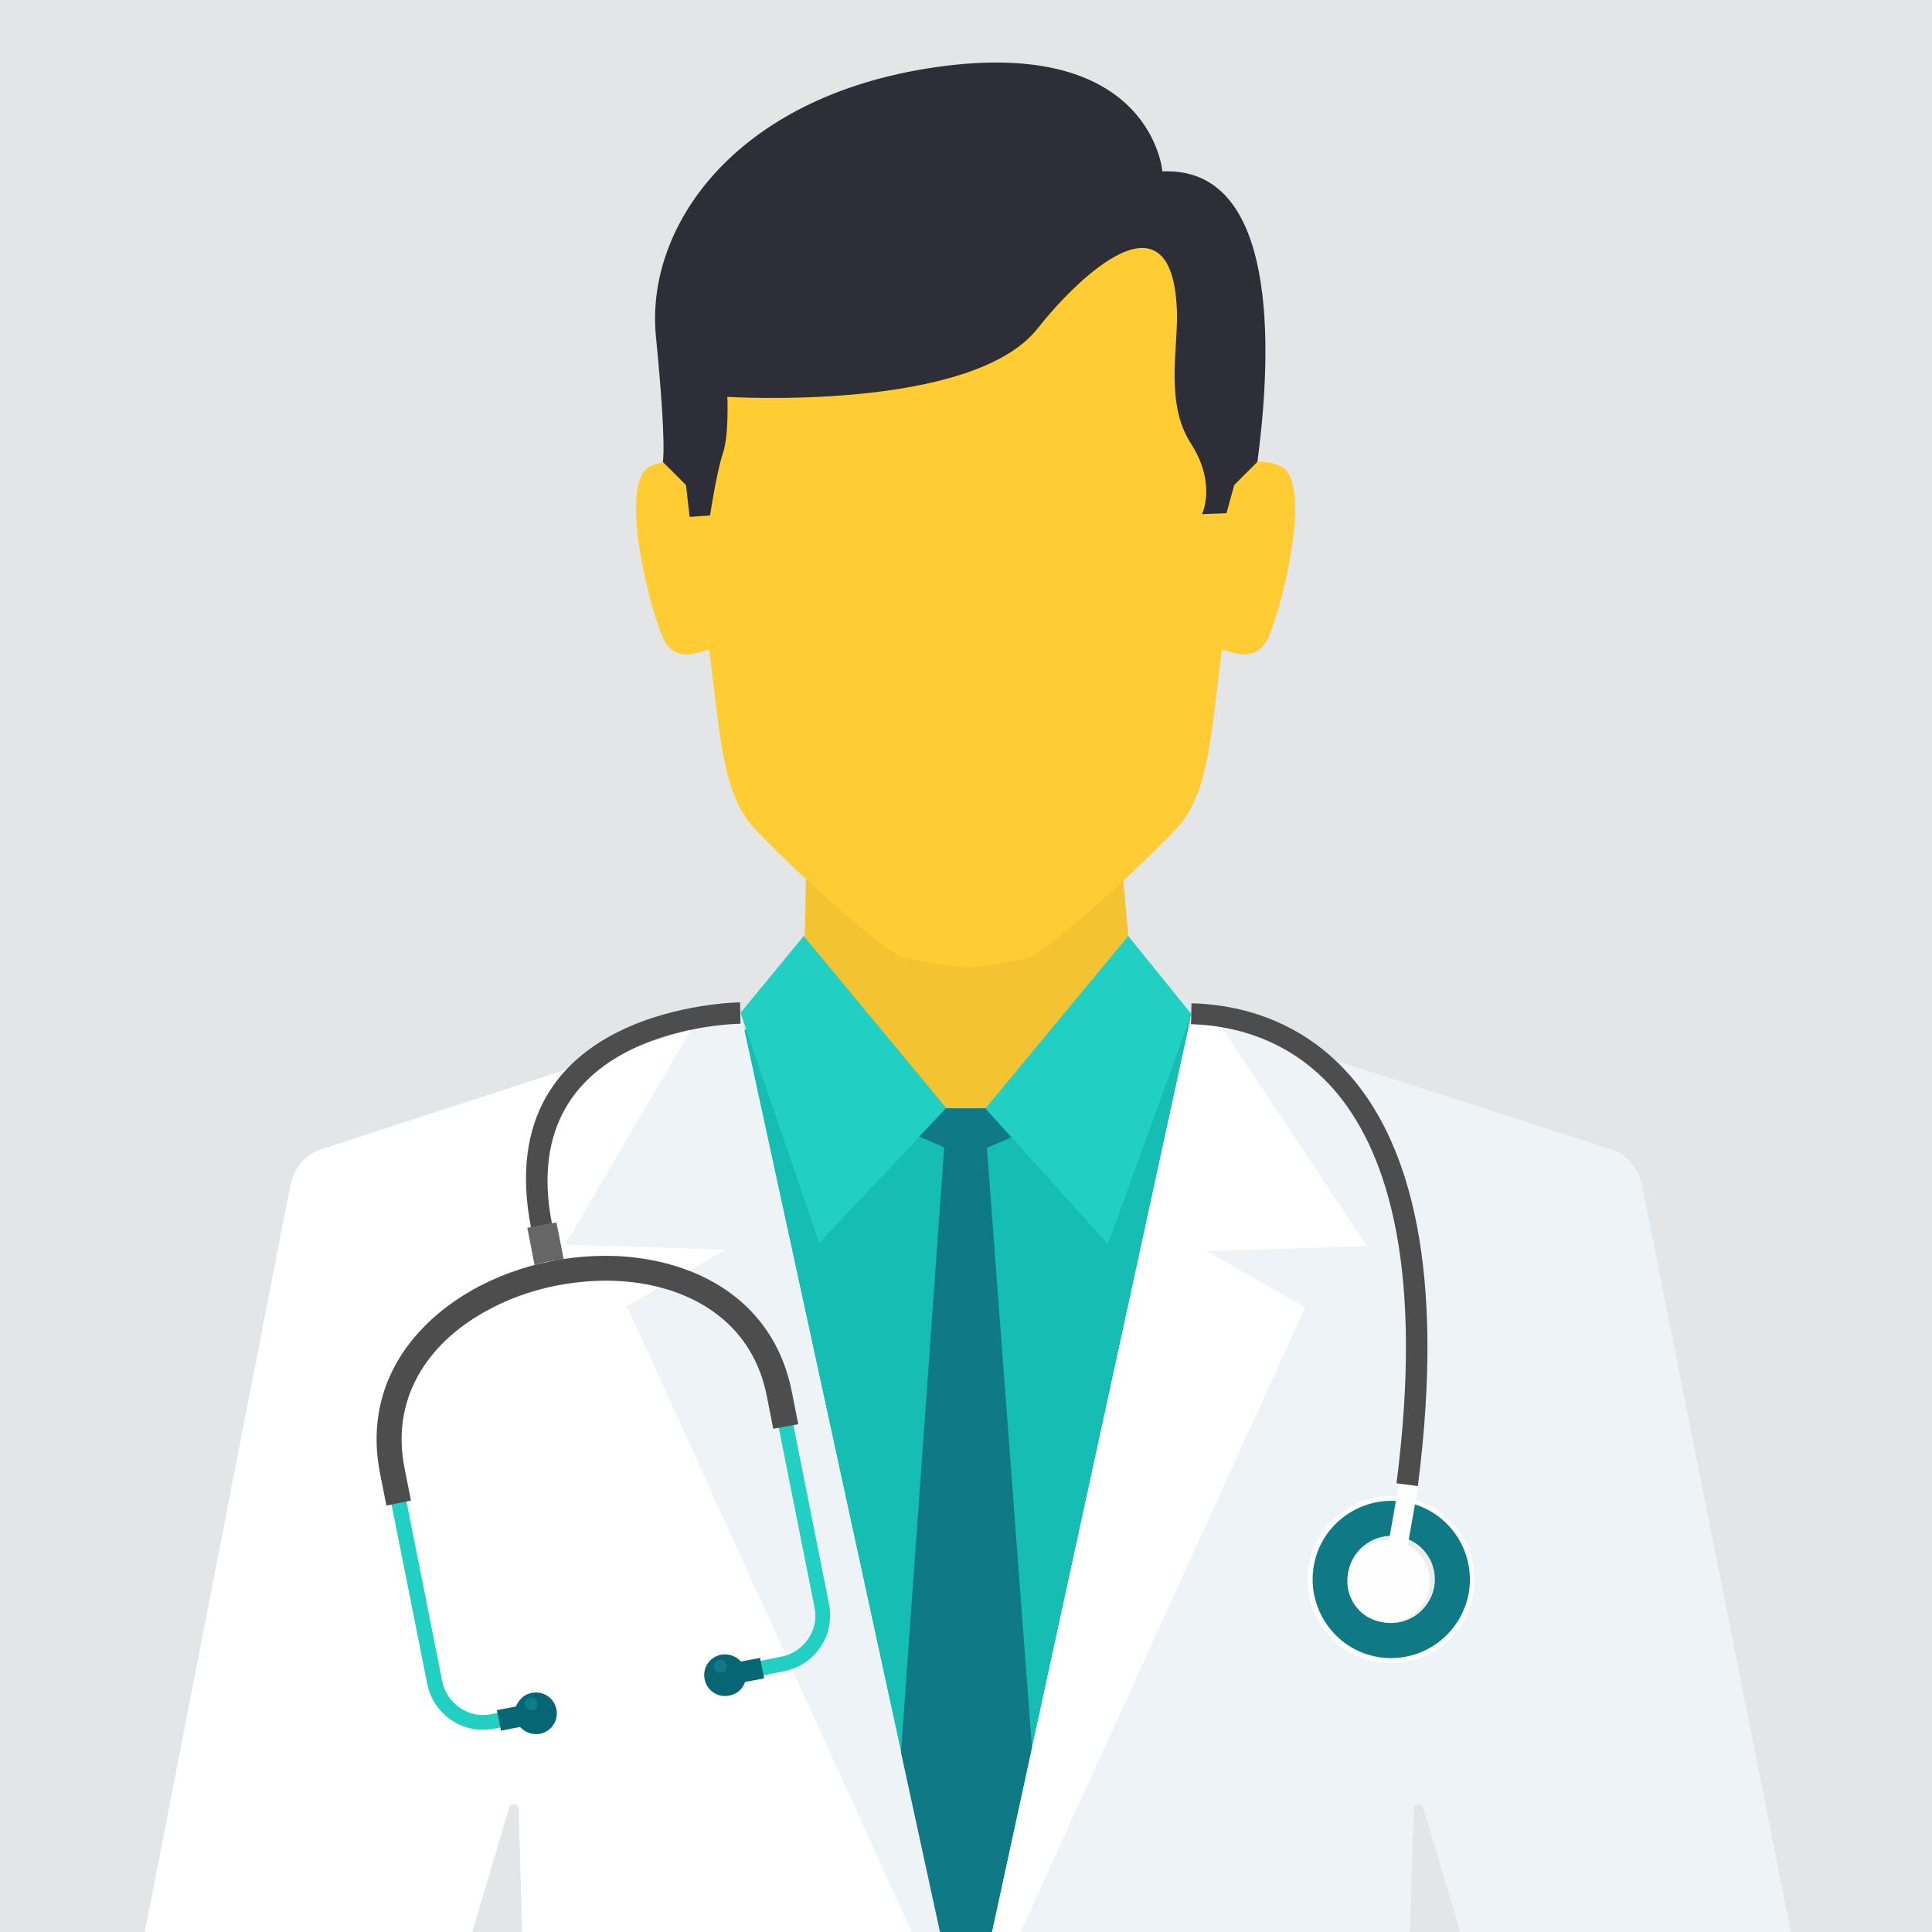 <svg version="1.1" id="Layer_1" xmlns="http://www.w3.org/2000/svg" x="0" y="0" viewBox="0 0 425 425" xml:space="preserve"><style>.st5{fill:#21d0c3}.st6{fill:#fff}.st10{fill:#0f7986}.st11{fill:#fefefe}.st13{fill:#4d4d4d}</style><path fill="#e4e5e7" d="M0 0h425v425H0z"/><path d="M176.8 205.9h71.4l.4 4.9-34.9 52.9-37.5-53.4.6-4.4z" fill="#b3b3b3"/><path d="M177.3 192.7l-.6 29.8-50.6 27.7v101.4h170.4V250.2l-47-29.2-2.6-29.8-69.6 1.5z" fill="#f3c332"/><path d="M153.9 105.7s-2.9-6.4-10.7-3.2.4 34.7 3.3 39c3 4.4 7.8 1.6 9.5 1.4 2.5 18.8 2.7 31.7 10.2 39.6 7.1 7.5 23.4 22.8 32 28.1 5.8 1.2 10.2 1.9 14.2 2.2 4.1-.2 8.4-.9 14.2-2.2 8.6-5.3 24.9-20.6 32-28.1 7.5-7.9 7.7-20.9 10.2-39.6 1.7.2 6.5 3 9.5-1.4s11.1-35.9 3.3-39c-7.8-3.2-10.7 3.2-10.7 3.2s7.7-24.7-6-49.1c-9.4-16.7-30.8-25.3-52.6-26-21.8.6-43.2 9.3-52.6 26-13.5 24.4-5.8 49.1-5.8 49.1z" fill="#fc3"/><path d="M151.9 231.3l12.1-4.8 9.8-8.8 34.5 26.1h8.6l34.5-26.2 21.9 13.6 38 64.6-30.1 163.3c-21.8 6.1-44.8 9.3-68.6 9.3-19.4 0-38.2-2.2-56.4-6.2l-54-161.2 49.7-69.7z" fill="#15bdb2"/><path class="st5" d="M262.1 223.1l-13.9-17.2-31.4 37.9 26.9 29.9 18.4-50.6zm-99.2-.3l13.9-16.9 31.4 37.9-28 29.6-17.3-50.6z"/><path class="st6" d="M162.9 222.8l-92.2 30c-3.8 1.2-6.1 4.4-6.9 8.3L23.4 468.4c18.3 17.3 36.8 15.8 59.5 27.1l29.1-97.8c.2-.5.6-.8 1.2-.8.5.1.9.5.9 1l2 70.5c29.8 12.1 62.3 27.1 96.4 27.1v-44.3l-49.6-228.4z"/><path d="M162.9 222.8l-10.6 3.2-28 47.8 35.3 1.1-21.7 12.4 74.6 164-49.6-228.5zm99.2.3l92.3 29.7c3.8 1.2 6.1 4.4 6.9 8.3l41.3 207.3c-18.3 17.3-37.7 15.8-60.4 27.1l-29.1-97.8c-.2-.5-.6-.8-1.2-.8-.5.1-.9.5-.9 1l-2.2 70.5c-29.9 12.2-62.2 27.1-96.3 27.1v-44.2l49.6-228.2z" fill="#eef3f7"/><path class="st6" d="M262.1 223.1l5.9 1.8 32.7 49.2-35.3 1.1 21.7 12.4-74.6 163.7 49.6-228.2z"/><path d="M223 450.3c-3.1 0-5.6 2.5-5.6 5.6s2.5 5.6 5.6 5.6 5.6-2.5 5.6-5.6-2.5-5.6-5.6-5.6z" fill="#d9dada"/><path d="M264.4 113.1l5.4-.2 1.7-6.2 5.1-5.1c3.4-25.4 4.4-65-20.9-63.9 0 0-2.3-28.9-47.8-23.2s-66.1 35-63.6 59.6c2.4 24.5 1.5 27.5 1.5 27.5l5.1 5.1.8 7 4.5-.3s1.4-9.4 2.8-13.6c1.4-4.1 1-12.5 1-12.5s53.8 3.4 68.3-15.1c9-11.4 29.6-31.2 30.6-3.8.3 8.1-2.7 20.3 3.1 29.2 5.7 8.9 2.4 15.5 2.4 15.5z" fill="#2e2e38"/><path class="st10" d="M212.5 451.3l14.5-66.9-9.9-131.9 5.4-2.3-5.8-6.4h-8.6l-5.9 6.2 5.5 2.4-9.5 133.1 14.3 65.8z"/><path class="st6" d="M222.5 450.3c-2.8 0-5.1 2.3-5.1 5.1s2.3 5.1 5.1 5.1 5.1-2.3 5.1-5.1-2.3-5.1-5.1-5.1z"/><path class="st11" d="M302.9 365.6c-10-1.7-16.7-11.2-15-21.2s11.2-16.7 21.2-15 16.7 11.2 15 21.2-11.2 16.7-21.2 15z"/><path class="st10" d="M303.1 364.5c-9.4-1.6-15.7-10.6-14.1-20s10.6-15.7 20-14.1 15.7 10.6 14.1 20c-1.7 9.4-10.6 15.7-20 14.1z"/><path d="M304.4 356.9c-5.2-.9-8.7-5.9-7.8-11.1.9-5.2 5.9-8.7 11.1-7.8 5.2.9 8.7 5.8 7.8 11.1-1 5.2-5.9 8.7-11.1 7.8z" fill="#ebecec"/><path class="st11" d="M305.5 339.1l4.2.7 2.3-13.1-4.2-.7-2.3 13.1z"/><path class="st5" d="M164.7 369.2l7.9-1.6c3.3-.7 6.1-2.6 7.9-5.3 1.8-2.6 2.5-6 1.9-9.3l-9.3-46.7c-3.5-17.6-17.3-26.6-33-28.6-6-.8-12.4-.5-18.5.7s-12.1 3.4-17.4 6.4c-13.8 7.8-23 21.4-19.5 39l9.3 46.7c.7 3.3 2.6 6.1 5.3 7.9 2.6 1.8 6 2.5 9.3 1.9l7.9-1.6-.6-3.2-7.9 1.6c-2.5.5-4.9-.1-6.8-1.4-1.9-1.3-3.4-3.3-3.9-5.8L88 323.2c-3.2-16 5.3-28.3 17.9-35.5 5-2.8 10.6-4.9 16.4-6s11.8-1.4 17.4-.7c14.4 1.8 27 10 30.2 26l9.3 46.7c.5 2.5-.1 4.9-1.4 6.8-1.3 1.9-3.3 3.4-5.8 3.9l-7.9 1.6.6 3.2z"/><path class="st13" d="M175.6 313.3l-1.4-7.1c-3.6-18.2-17.8-27.4-34-29.5-6.1-.8-12.6-.5-18.8.7s-12.3 3.4-17.7 6.5c-14.1 8.1-23.7 22-20.1 40.2l1.4 7.1 5.4-1.1L89 323c-3.1-15.5 5.2-27.4 17.4-34.3 4.9-2.8 10.4-4.8 16-5.9 5.7-1.1 11.5-1.4 17.1-.7 14 1.8 26.2 9.6 29.2 25.1l1.4 7.1 5.5-1z"/><path d="M110.2 380.7l4.2-.8c1.1 1.2 2.7 1.8 4.4 1.5 2.5-.5 4.1-2.9 3.6-5.4s-2.9-4.1-5.4-3.6c-1.7.3-2.9 1.5-3.5 3l-4.2.8.9 4.5zm57.9-11.5l-4.2.8c-.5 1.5-1.8 2.7-3.5 3-2.5.5-4.9-1.1-5.4-3.6s1.1-4.9 3.6-5.4c1.7-.3 3.3.3 4.4 1.5l4.2-.8.9 4.5z" fill="#076673"/><path d="M124 277l-1.6-8.1-3.2.6-3.2.6 1.6 8.2c1.2-.4 2.4-.7 3.7-.9.9-.1 1.8-.2 2.7-.4z" fill="#666"/><path class="st10" d="M117.1 376.2c.8-.1 1.3-.9 1.1-1.6-.1-.8-.9-1.3-1.6-1.1-.8.1-1.3.9-1.1 1.6s.8 1.3 1.6 1.1zm41.6-8.3c.8-.1 1.2-.9 1.1-1.6-.1-.8-.9-1.3-1.6-1.1-.8.1-1.3.9-1.1 1.6.1.8.9 1.3 1.6 1.1z"/><path class="st11" d="M303.9 356.8c-4.9-.8-8.2-5.5-7.4-10.5.8-4.9 5.5-8.2 10.5-7.4 4.9.8 8.2 5.5 7.4 10.5-.9 5-5.6 8.3-10.5 7.4z"/><path class="st13" d="M162.9 225.2c-.1 0-49.9.4-41.5 43.9l-4.6.9c-9.5-49 45.9-49.5 46-49.5l.1 4.7zm99.2-4.5c8.1.2 23.8 2.4 35.9 17.1 11.8 14.4 20.1 40.8 13.9 89.1l-4.7-.6c6-46.8-1.8-72-12.9-85.6-10.9-13.2-25-15.2-32.3-15.4l.1-4.6z"/></svg>